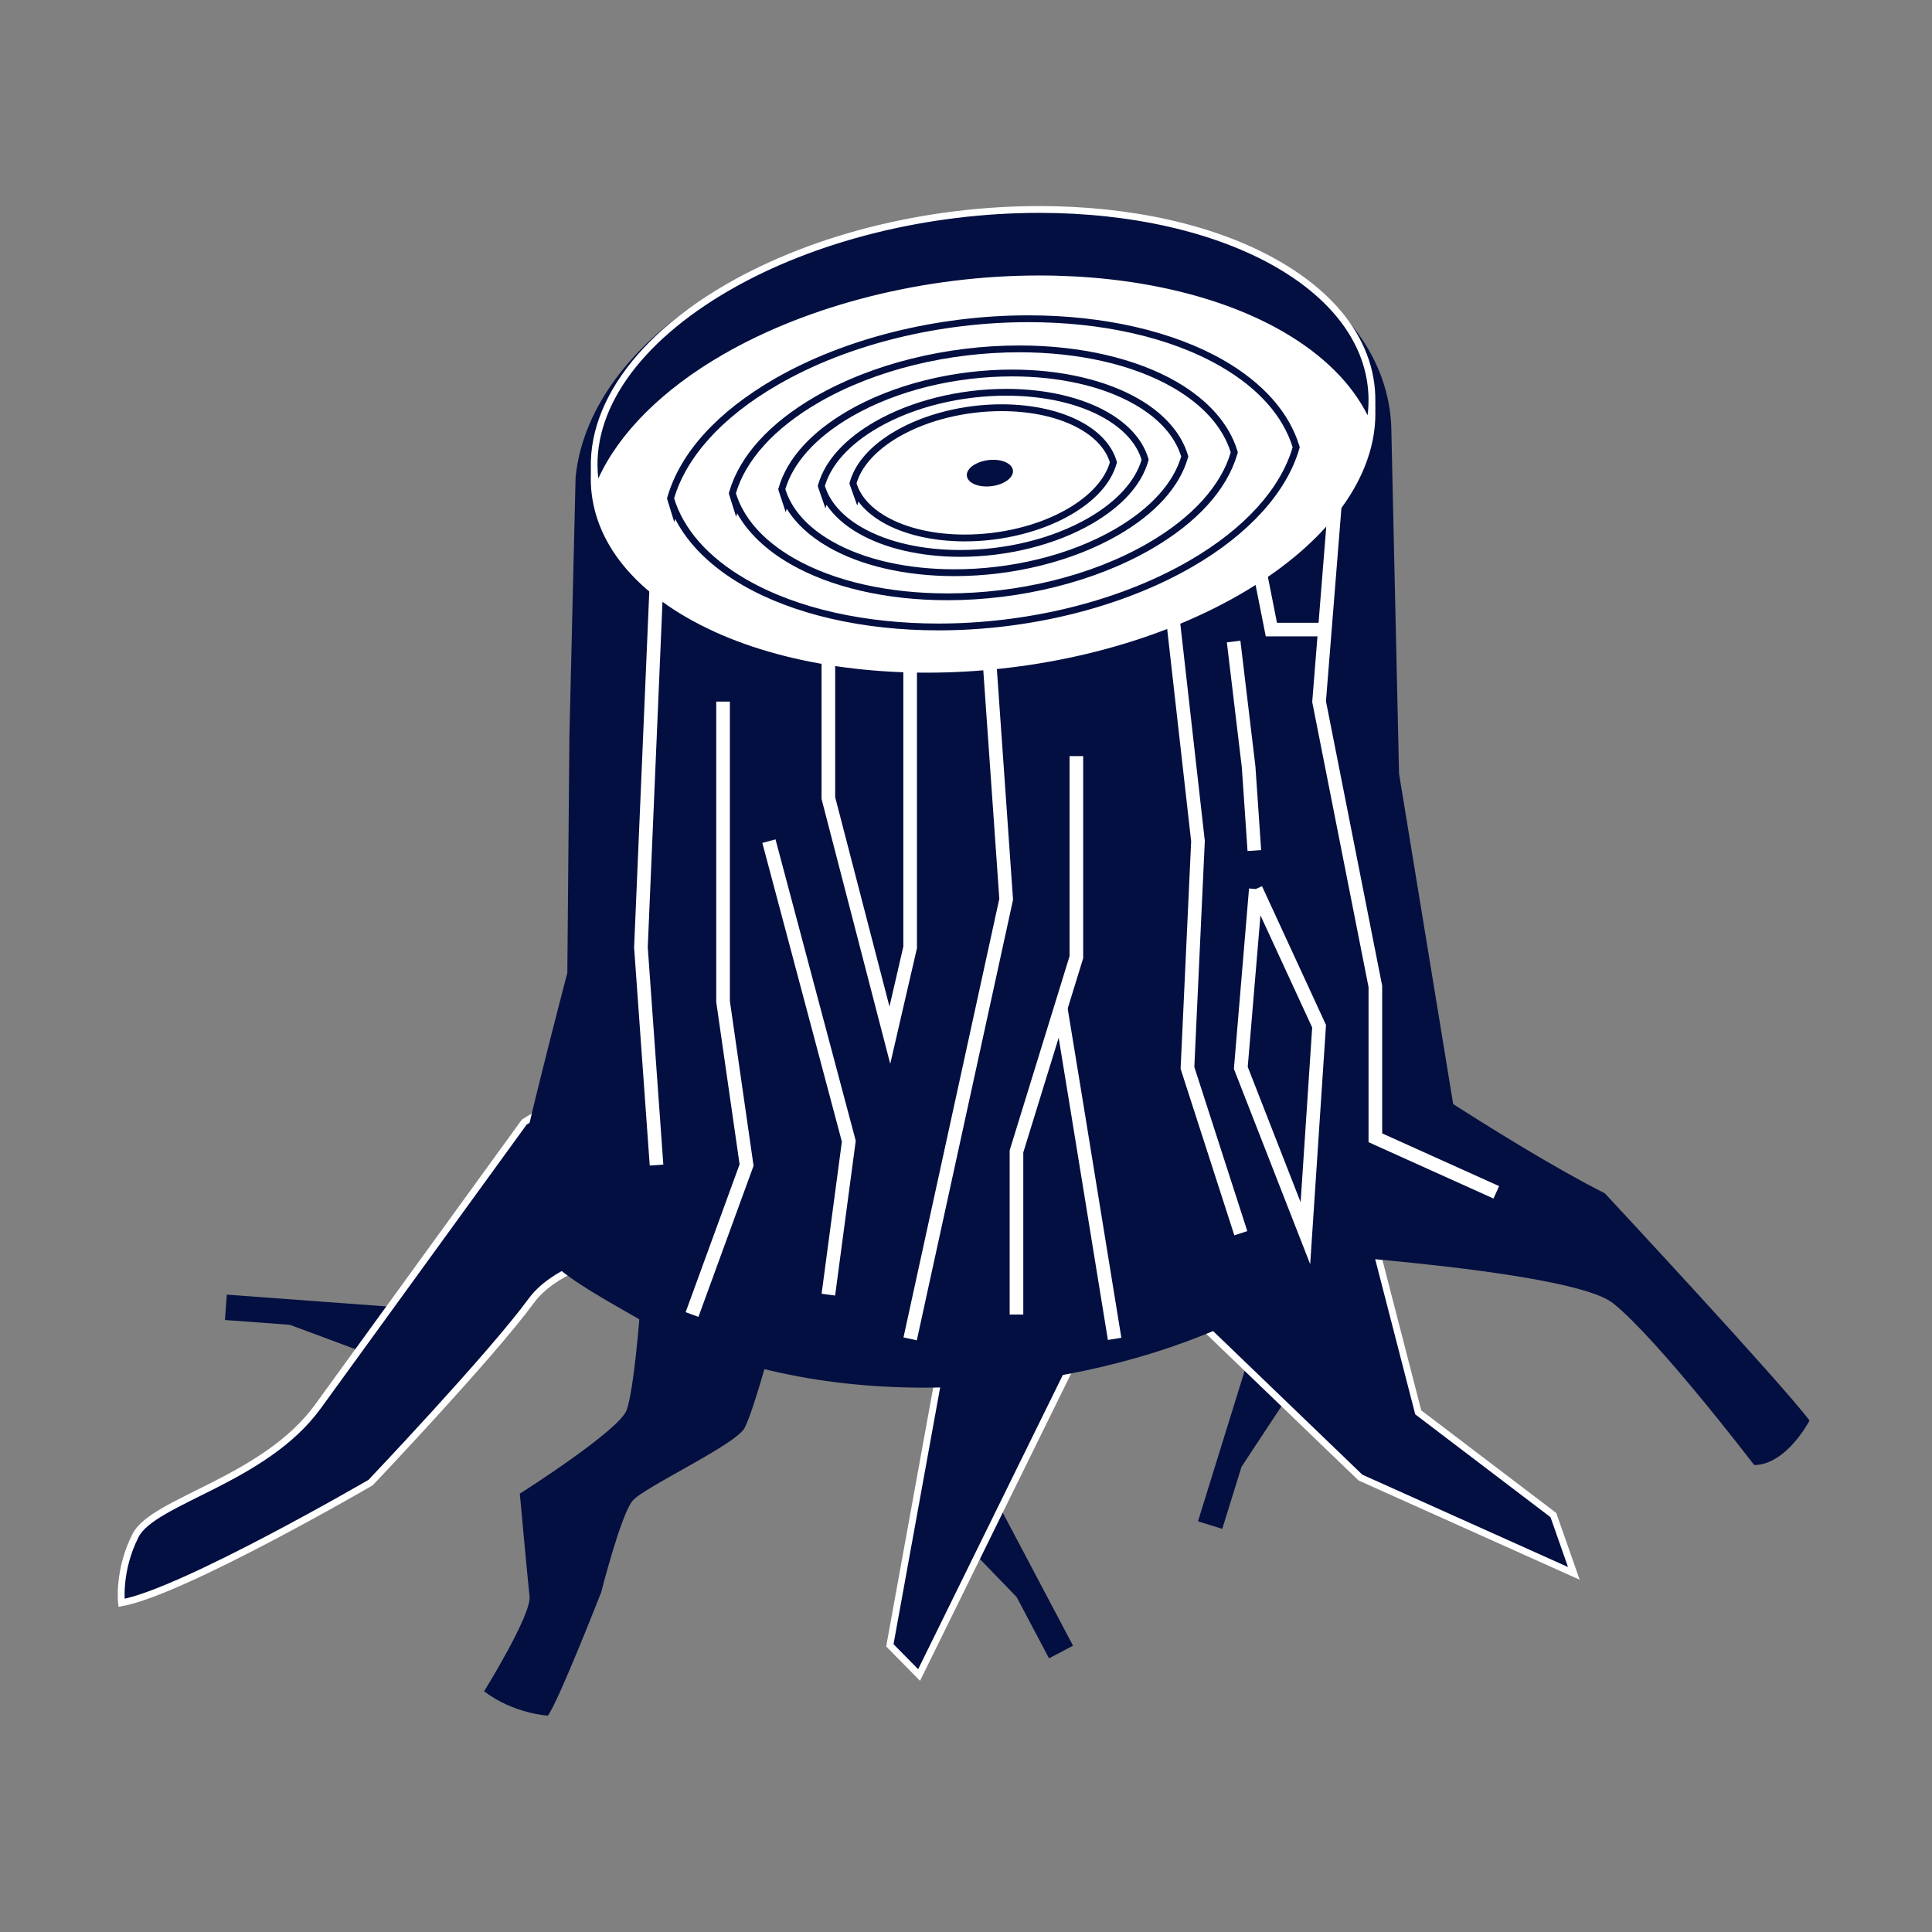<?xml version="1.0" encoding="utf-8"?>
<!-- Generator: Adobe Illustrator 16.0.0, SVG Export Plug-In . SVG Version: 6.00 Build 0)  -->
<!DOCTYPE svg PUBLIC "-//W3C//DTD SVG 1.1//EN" "http://www.w3.org/Graphics/SVG/1.1/DTD/svg11.dtd">
<svg version="1.1" id="Calque_1" xmlns="http://www.w3.org/2000/svg" xmlns:xlink="http://www.w3.org/1999/xlink" x="0px" y="0px"
	 width="283.46px" height="283.46px" viewBox="0 0 283.46 283.46" enable-background="new 0 0 283.46 283.46" xml:space="preserve">
<rect x="0" y="0" width="283.46" height="283.46" fill="#808080" stroke="none"/>
<polygon fill="#030f40" points="53.041,198.283 42.519,194.371 33.004,193.669 33.28,189.947 47.343,190.986 57.682,191.748 "/>
<path fill="#030f40" stroke="#FFFFFF" stroke-miterlimit="10" d="M106.086,181.337c-1.585,0.185-22.102,1.288-28.12,9.489
	c-6.017,8.201-23.592,26.697-23.592,26.697s-27.62,16.066-36.548,17.639c0,0-0.553-4.761,2.069-9.891
	c2.622-5.126,18.896-8.084,26.752-18.912s30.28-41.74,30.28-41.74l23.284-14.052L106.086,181.337z"/>
<polygon fill="#030f40" points="188.336,205.829 182.154,215.2 179.33,224.312 175.766,223.206 179.941,209.737 183.014,199.835 "/>
<polygon fill="#030f40" points="140.84,225.707 149.16,234.316 153.912,243.312 157.432,241.451 150.406,228.153 145.242,218.377
	"/>
<polygon fill="#030f40" stroke="#FFFFFF" stroke-miterlimit="10" points="137.777,201.654 130.558,241.397 134.849,245.753
	157.924,198.824 "/>
<polygon fill="#030f40" stroke="#FFFFFF" stroke-miterlimit="10" points="227.908,222.289 208.082,207.216 200.525,177.934
	177.195,195.225 199.6,216.786 230.912,230.844 "/>
<path fill="#030f40" d="M148.346,202.852c14.373-1.632,28.256-5.934,39.398-12.367c15.725-9.079,26.346-23.937,25.947-25.549
	l-8.426-51.433l-1.119-49.906c0-9.791-5.797-18.531-16.33-24.61c-9.377-5.415-22.146-8.397-35.951-8.397
	c-16.45,0-33.149,4.193-45.82,11.509c-12.809,7.396-20.538,17.441-21.588,27.871h-0.006l-0.909,38.01l-0.304,34.753
	c0,0-7.242,27.643-7.242,30.264c0,11.152,6.607,14.108,18.603,21.031c10.681,6.17,25.228,9.566,40.954,9.566
	c1.156,0,2.314-0.019,3.473-0.055"/>
<g>
	<path fill="#FFFFFF" d="M106.557,43.708c24.029-13.871,60.378-15.379,81.187-3.365s18.199,33-5.826,46.871
		c-24.031,13.875-60.381,15.383-81.189,3.367C79.917,78.567,82.528,57.582,106.557,43.708z"/>
</g>
<g>
	<path fill="#030f40" d="M87.576,71.995c-2.254-10.479,4.812-21.526,19.231-29.854c12.56-7.25,29.209-11.408,45.679-11.408
		c13.592,0,26.025,2.856,35.008,8.043c10.51,6.067,15.312,14.695,13.379,23.869c-2.107-5.223-6.526-9.881-12.879-13.549
		c-9.132-5.273-21.742-8.177-35.507-8.177c-16.64,0-33.472,4.208-46.18,11.544C96.862,57.915,90.28,64.797,87.576,71.995z"/>
	<path fill="#FFFFFF" d="M152.486,31.233c13.507,0,25.851,2.833,34.758,7.976c9.686,5.592,14.435,13.378,13.407,21.726
		c-2.347-4.709-6.577-8.907-12.407-12.273c-9.207-5.316-21.904-8.244-35.757-8.244c-16.727,0-33.65,4.233-46.43,11.611
		C97.222,57.13,90.86,63.484,87.784,70.196c-1.135-9.746,5.836-19.862,19.273-27.622C119.544,35.366,136.103,31.232,152.486,31.233
		 M152.486,30.233c-15.957,0-32.785,3.888-45.929,11.475c-15.808,9.129-22.343,21.333-19.04,32.037
		c2.174-7.414,8.572-14.807,19.04-20.85c13.143-7.588,29.976-11.477,45.93-11.477c13.217,0,25.83,2.667,35.257,8.11
		c7.119,4.11,11.494,9.271,13.211,14.837c2.816-9.604-1.467-19.242-13.211-26.022C178.318,32.9,165.701,30.233,152.486,30.233
		L152.486,30.233z"/>
</g>
<g>
	<g>
		<path fill="#030f40" d="M150.879,47.266c10.571,0,20.665,2.134,28.205,6.488c5.695,3.288,9.195,7.415,10.57,11.868
			c-1.738,5.932-6.857,11.846-15.23,16.68c-10.516,6.072-23.979,9.183-36.745,9.183c-10.572,0-20.666-2.134-28.206-6.489
			c-5.7-3.291-9.196-7.422-10.567-11.878c1.742-5.928,6.859-11.838,15.229-16.669C124.651,50.377,138.114,47.266,150.879,47.266
			 M98.818,72.821c0.028,0.099,0.058,0.198,0.088,0.296c-0.001,0.003-0.002,0.007-0.003,0.01
			C98.872,73.026,98.846,72.923,98.818,72.821 M150.879,46.266c-13.415,0-26.989,3.396-37.244,9.316
			c-8.366,4.829-13.791,10.795-15.689,17.254l-0.073,0.249l-0.019,0.005l0.008,0.03l-0.001,0.004l0.02,0.063
			c0.021,0.078,0.042,0.157,0.066,0.234l0.978,3.179l0.136-0.464c1.912,3.733,5.289,7.057,9.912,9.726
			c7.396,4.271,17.59,6.623,28.706,6.623c13.415,0,26.99-3.396,37.245-9.317c8.251-4.764,13.823-10.895,15.69-17.265l0.084-0.289
			l-0.089-0.288c-1.492-4.835-5.306-9.137-11.025-12.439C172.188,48.618,161.994,46.266,150.879,46.266L150.879,46.266z"/>
	</g>
</g>
<g>
	<g>
		<path fill="#030f40" d="M149.552,51.687c8.456,0,16.532,1.708,22.563,5.19c4.555,2.632,7.355,5.934,8.455,9.495
			c-1.391,4.745-5.486,9.478-12.186,13.345c-8.412,4.857-19.183,7.346-29.395,7.346c-8.457,0-16.531-1.708-22.563-5.192
			c-4.561-2.632-7.357-5.937-8.455-9.502c1.394-4.743,5.488-9.47,12.184-13.336C128.569,54.175,139.339,51.687,149.552,51.687
			 M107.901,72.131c0.023,0.08,0.046,0.159,0.07,0.238c0,0.002-0.001,0.005-0.002,0.007
			C107.944,72.295,107.924,72.213,107.901,72.131 M149.552,50.687c-10.765,0-21.662,2.726-29.897,7.479
			c-6.738,3.891-11.11,8.704-12.643,13.92l-0.085,0.289l0.034,0.111c0.017,0.063,0.034,0.126,0.054,0.188l0.987,3.149l0.149-0.512
			c1.582,2.843,4.224,5.375,7.775,7.425c5.946,3.434,14.137,5.326,23.063,5.326c10.765,0,21.662-2.727,29.895-7.48
			c6.742-3.893,11.115-8.709,12.646-13.93l0.084-0.289l-0.089-0.288c-1.208-3.916-4.29-7.396-8.91-10.066
			C166.669,52.578,158.479,50.687,149.552,50.687L149.552,50.687z"/>
	</g>
</g>
<g>
	<g>
		<path fill="#030f40" d="M148.486,55.225c6.766,0,13.227,1.366,18.053,4.153c3.645,2.103,5.885,4.745,6.764,7.595
			c-1.111,3.796-4.389,7.581-9.748,10.675c-6.729,3.887-15.346,5.878-23.515,5.878c-6.766,0-13.225-1.366-18.051-4.152
			c-3.649-2.106-5.886-4.75-6.764-7.603c1.115-3.795,4.39-7.578,9.746-10.67C131.702,57.215,140.317,55.225,148.486,55.225
			 M115.168,71.58c0.018,0.063,0.037,0.127,0.057,0.19c-0.001,0.002-0.001,0.004-0.002,0.006
			C115.202,71.711,115.186,71.646,115.168,71.58 M148.486,54.225c-8.645,0-17.398,2.19-24.015,6.01
			c-5.435,3.138-8.964,7.029-10.206,11.254l-0.085,0.289l0.039,0.125c0.016,0.062,0.033,0.125,0.054,0.187l1.006,3.064l0.152-0.521
			c1.302,2.141,3.354,4.048,6.057,5.608c4.787,2.764,11.375,4.286,18.551,4.286c8.647,0,17.4-2.191,24.015-6.012
			c5.44-3.141,8.971-7.034,10.208-11.26l0.084-0.288l-0.088-0.288c-0.982-3.184-3.479-6.008-7.22-8.166
			C162.251,55.747,155.663,54.225,148.486,54.225L148.486,54.225z"/>
	</g>
</g>
<g>
	<g>
		<path fill="#030f40" d="M147.636,58.055c5.412,0,10.581,1.093,14.442,3.323c2.916,1.684,4.709,3.796,5.412,6.075
			c-0.891,3.037-3.512,6.065-7.799,8.54c-5.384,3.109-12.276,4.703-18.812,4.703c-5.413,0-10.581-1.093-14.441-3.323
			c-2.919-1.684-4.708-3.8-5.411-6.082c0.892-3.034,3.511-6.06,7.797-8.536C134.209,59.647,141.1,58.055,147.636,58.055
			 M120.982,71.14c0.015,0.051,0.03,0.102,0.045,0.152c0,0.001-0.001,0.003-0.001,0.004
			C121.008,71.245,120.997,71.192,120.982,71.14 M147.636,57.055c-6.95,0-13.989,1.762-19.311,4.834
			c-4.394,2.538-7.25,5.691-8.257,9.12l-0.085,0.289l0.048,0.156c0.015,0.057,0.031,0.113,0.05,0.168l0.024,0.069
			c0.039,0.122,0.081,0.243,0.125,0.363l0.878,2.539l0.155-0.532c1.063,1.588,2.644,3.005,4.675,4.177
			c3.859,2.229,9.165,3.457,14.94,3.457c6.952,0,13.991-1.763,19.312-4.837c4.396-2.537,7.252-5.693,8.259-9.125l0.084-0.289
			l-0.089-0.288c-0.8-2.594-2.829-4.892-5.867-6.646C158.718,58.283,153.411,57.055,147.636,57.055L147.636,57.055z"/>
	</g>
</g>
<g>
	<g>
		<path fill="#030f40" d="M146.957,60.319c4.329,0,8.464,0.874,11.553,2.657c2.332,1.347,3.766,3.038,4.328,4.86
			c-0.711,2.43-2.809,4.854-6.238,6.834c-4.307,2.486-9.82,3.76-15.049,3.76c-4.33,0-8.465-0.874-11.553-2.657
			c-2.336-1.348-3.766-3.039-4.328-4.866c0.713-2.429,2.809-4.849,6.237-6.829C136.214,61.593,141.728,60.319,146.957,60.319
			 M125.633,70.786c0.012,0.041,0.023,0.081,0.036,0.122c0,0.001,0,0.002-0.001,0.003C125.654,70.87,125.645,70.828,125.633,70.786
			 M146.957,59.319c-5.595,0-11.262,1.419-15.55,3.894c-3.562,2.057-5.877,4.62-6.697,7.414l-0.085,0.288l0.054,0.176
			c0.014,0.053,0.029,0.105,0.047,0.157l0.01,0.027c0.051,0.158,0.106,0.314,0.168,0.469l0.866,2.423l0.168-0.583
			c0.858,1.155,2.058,2.188,3.56,3.055c3.117,1.8,7.398,2.791,12.053,2.791c5.595,0,11.262-1.419,15.549-3.894
			c3.563-2.058,5.88-4.624,6.698-7.419l0.084-0.289l-0.089-0.287c-0.655-2.125-2.31-4.003-4.783-5.432
			C155.892,60.311,151.611,59.319,146.957,59.319L146.957,59.319z"/>
	</g>
</g>
<g>
	<path fill="#030f40" d="M143.02,68.139c1.412-0.817,3.555-0.906,4.779-0.197c1.223,0.706,1.07,1.942-0.344,2.758
		c-1.414,0.817-3.555,0.906-4.781,0.198C141.451,70.19,141.605,68.954,143.02,68.139z"/>
</g>
<path fill="#030f40" d="M93.853,192.909c0,0-0.831,10.932-1.906,13.96c-1.073,3.023-15.682,12.281-15.682,12.281
	s1.135,12.381,1.43,15.084c0.292,2.701-6.668,13.914-6.668,13.914c4.365,3.308,9.352,3.564,9.352,3.564
	c1.466-1.85,7.82-18.08,7.82-18.08s2.9-11.404,4.604-13.434c1.704-2.031,15.234-8.263,16.469-10.732
	c1.239-2.469,3.544-10.954,3.544-10.954C105.9,191.992,93.853,192.909,93.853,192.909z"/>
<path fill="#030f40" d="M197.949,151.885c0,0,22.877,15.795,37.512,23.199c0,0,25.811,27.718,30.031,33.333
	c0,0-3.338,6.465-8.115,6.539c0,0-14.182-18.562-20.721-23.752c-6.541-5.189-52.404-7.784-52.404-7.784L197.949,151.885z"/>
<polyline fill="none" stroke="#FFFFFF" stroke-width="2" stroke-miterlimit="10" points="96.325,170.936 94.036,138.994 
	96.325,85.327 "/>
<polyline fill="none" stroke="#FFFFFF" stroke-width="2" stroke-miterlimit="10" points="121.536,94.936 121.536,117.091 
	130.558,151.885 133.536,138.994 133.536,94.936 "/>
<polyline fill="none" stroke="#FFFFFF" stroke-width="2" stroke-miterlimit="10" points="112.815,123.41 124.536,167.436 
	121.536,189.947 "/>
<polyline fill="none" stroke="#FFFFFF" stroke-width="2" stroke-miterlimit="10" points="106.086,102.936 106.086,146.936 
	109.536,170.936 101.536,192.865 "/>
<polyline fill="none" stroke="#FFFFFF" stroke-width="2" stroke-miterlimit="10" points="133.536,196.436 147.625,131.936 
	144.85,92.37 "/>
<polyline fill="none" stroke="#FFFFFF" stroke-width="2" stroke-miterlimit="10" points="157.924,110.936 157.924,140.436 
	155.623,147.9 149.135,168.936 149.135,192.865 "/>
<polyline fill="none" stroke="#FFFFFF" stroke-width="2" stroke-miterlimit="10" points="155.623,147.9 157.924,161.936 
	163.535,196.436 "/>
<polyline fill="none" stroke="#FFFFFF" stroke-width="2" stroke-miterlimit="10" points="196.535,65.463 193.535,102.936 
	201.791,144.73 201.791,166.936 219.535,174.936 "/>
<polyline fill="none" stroke="#FFFFFF" stroke-width="2" stroke-miterlimit="10" points="184.252,80.86 186.535,92.37 
	193.535,92.37 "/>
<polyline fill="none" stroke="#FFFFFF" stroke-width="2" stroke-miterlimit="10" points="171.764,87.953 175.766,123.41 
	174.223,156.679 182.051,180.936 "/>
<polyline fill="none" stroke="#FFFFFF" stroke-width="2" stroke-miterlimit="10" points="184.035,124.791 183.197,112.525 
	180.996,94.127 "/>
<polyline fill="none" stroke="#FFFFFF" stroke-width="2" stroke-miterlimit="10" points="184.252,130.436 182.051,156.679 
	191.527,180.936 193.535,150.567 184.252,130.436 "/>
</svg>
